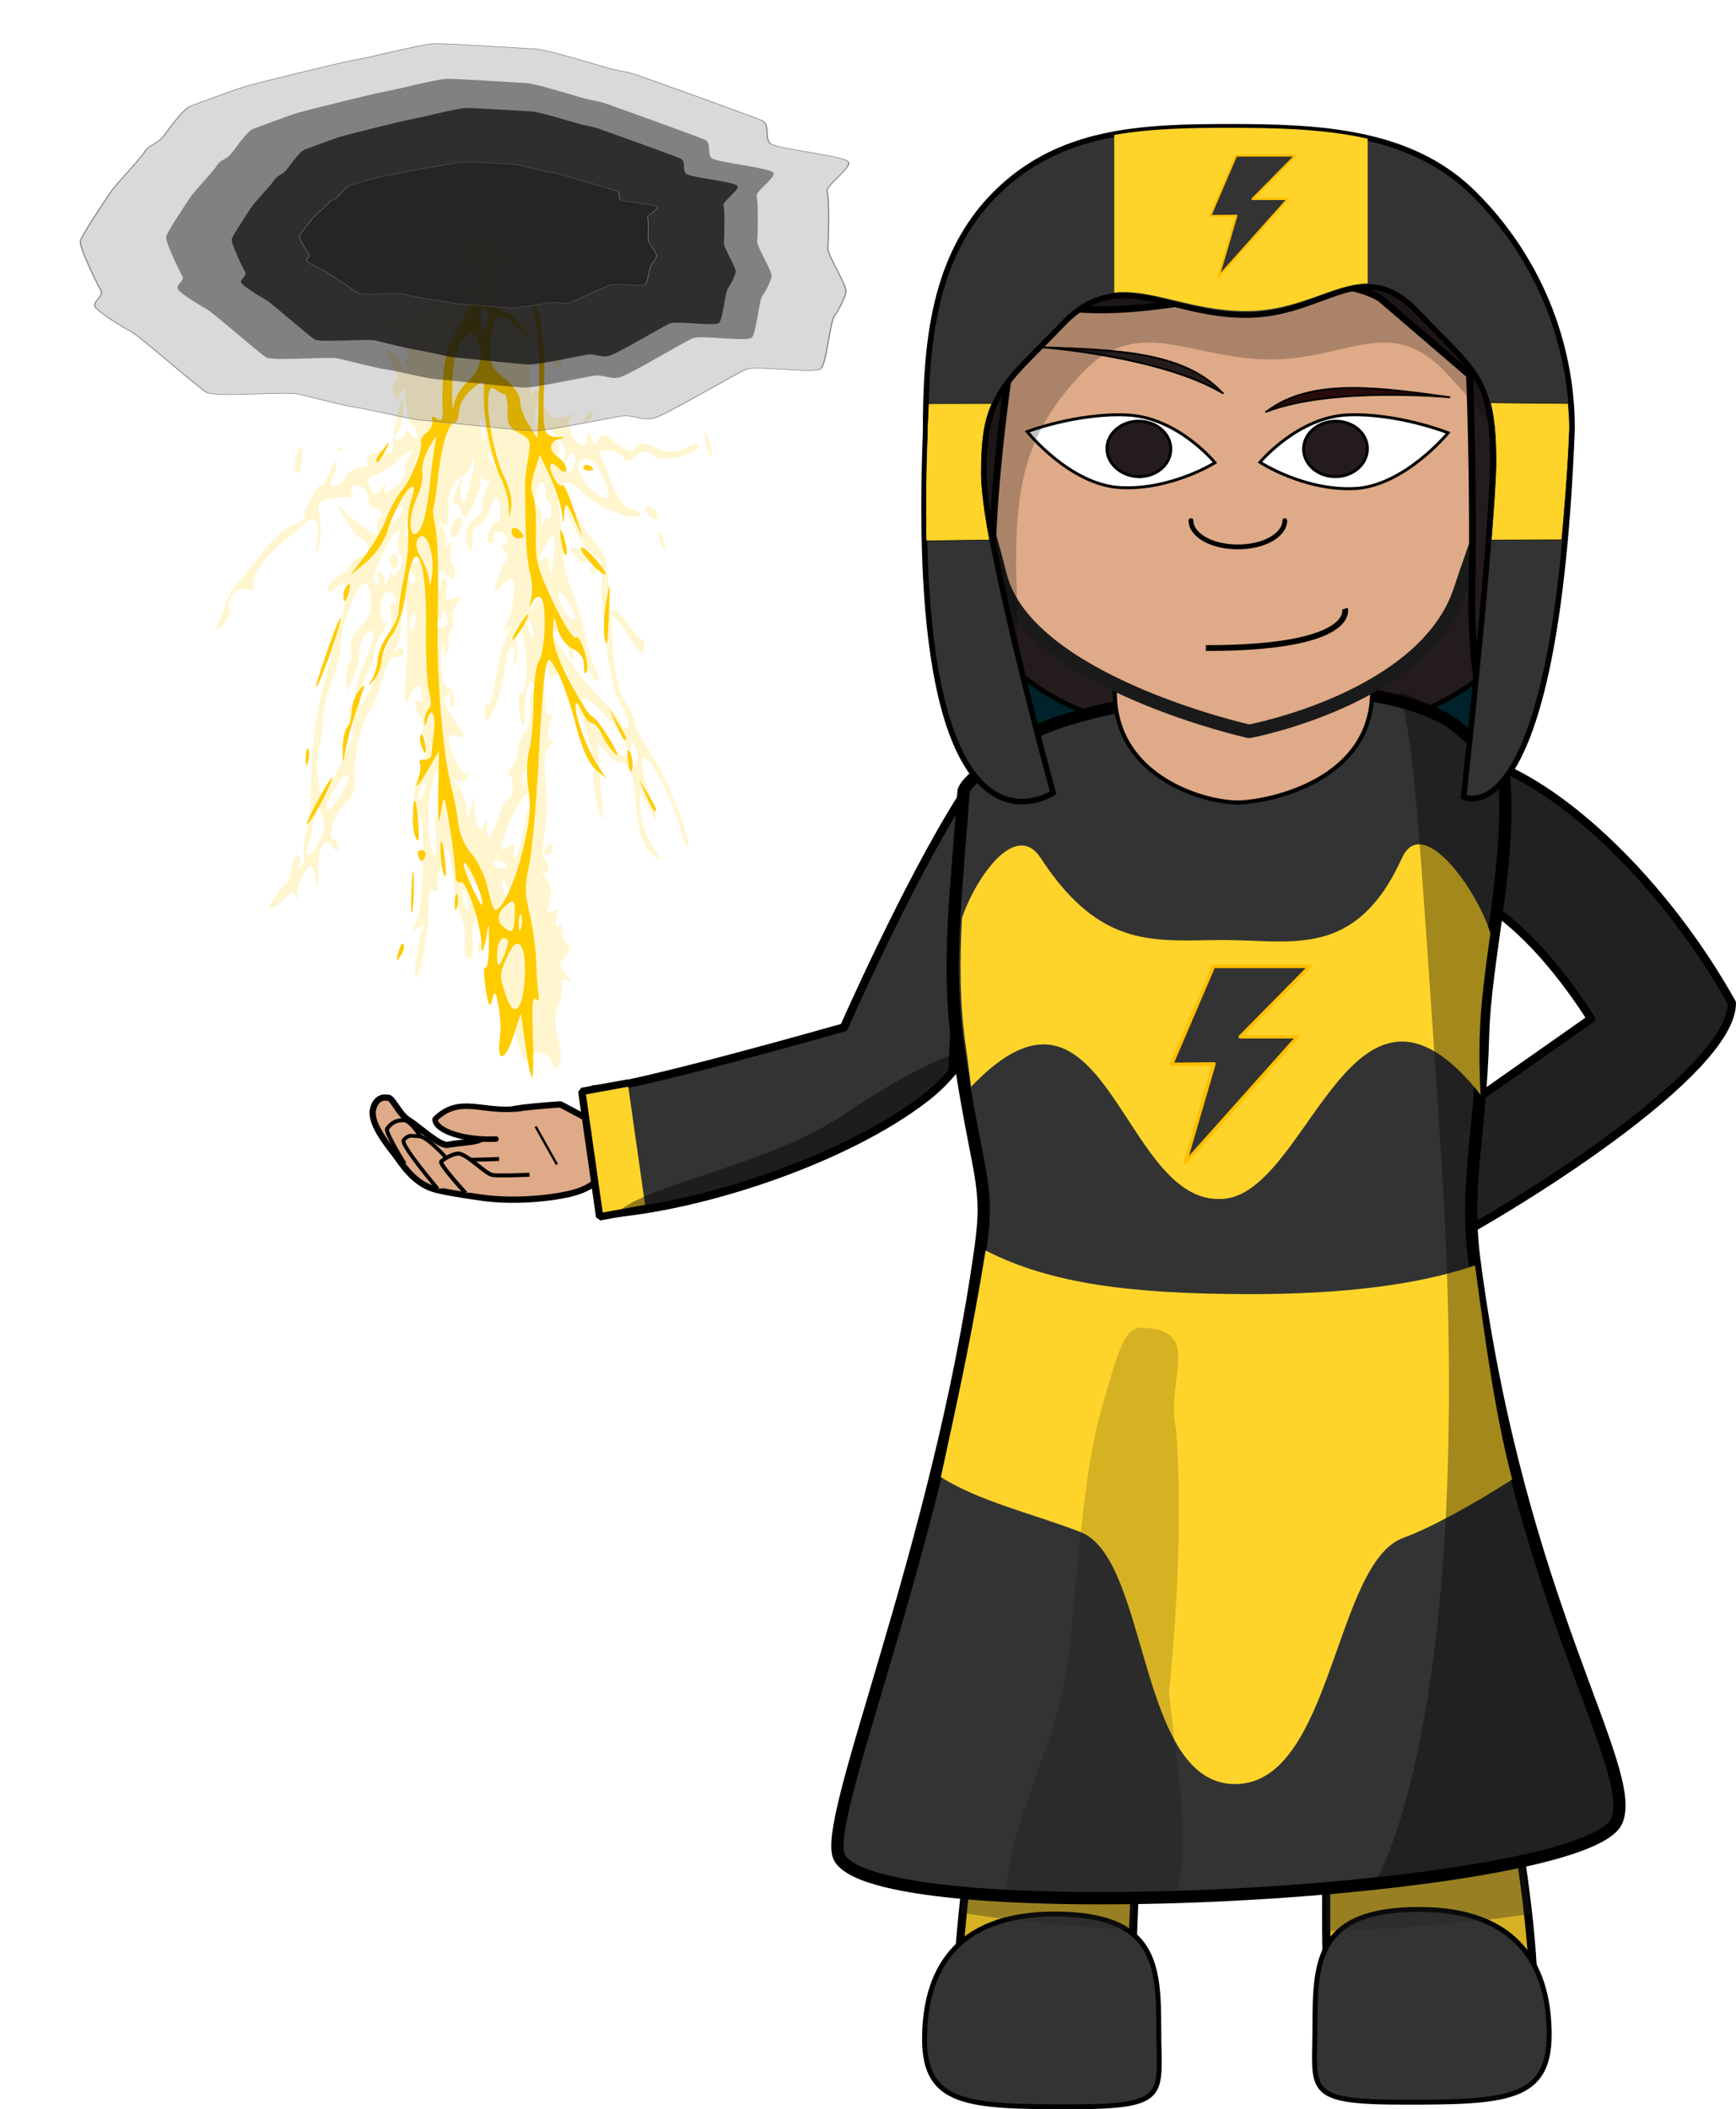 <?xml version="1.0" encoding="UTF-8"?>
<svg width="695.27mm" height="844.43mm" version="1.1" viewBox="0 0 2463.546 2992.063" xmlns="http://www.w3.org/2000/svg">
 <defs>
  <filter id="d" color-interpolation-filters="sRGB">
   <feGaussianBlur result="blur" stdDeviation="80.99 80.47"/>
  </filter>
  <filter id="c" color-interpolation-filters="sRGB">
   <feGaussianBlur result="blur" stdDeviation="80.99 80.47"/>
  </filter>
 </defs>
 <g transform="translate(556.62 32.711)">
  <rect x="826.63" y="411.38" width="757.55" height="678.75" fill="#00222b" stroke="#000" stroke-linecap="round" stroke-linejoin="bevel" stroke-width="6.469"/>
  <ellipse cx="1220.2" cy="816.79" rx="385.54" ry="204.2" fill="#241c1c" stroke="#000" stroke-linecap="round" stroke-linejoin="bevel" stroke-width="6.827"/>
  <path d="m1534.7 1240.9c88.889 42.935 166.42 171.61 166.42 171.61l-254.55 178.64c2.86 57.336 5.776 107.75 8.693 159.94 135.01-67.055 447.1-263.52 445.75-361.24-95.787-171.22-244.78-312.4-356.97-344.88" fill="#212121" stroke="#000" stroke-linecap="round" stroke-linejoin="round" stroke-width="11.703"/>
  <path d="m808.07 1098.6c-78.11 123.53-167.01 326.08-167.01 326.08s-307.38 87.674-354.73 87.727l17.051 176.84c131.92-9.22 338.79-75.612 454.27-165.37 13.737-10.677 26.04-22.79 37.195-35.932 7.57-133 12.728-265.42 13.221-389.34z" fill="#333" stroke="#000" stroke-linecap="round" stroke-linejoin="round" stroke-width="11.703"/>
  <path d="m871.04 1823.4s4.584 431.18-4.229 483.16c-8.813 51.984-94.416 484.31-55.642 614.64l223.61-9.492c26.394-175.48 16.724-502.43 37.762-599.09 53.586-246.21 141-367.9 141-367.9s83.583 69.839 114.35 344.51c13.337 119.05-19.996 428.41 11.306 616.55h269.89c38.775-130.33-37.271-464.06-54.897-568.03 0 0-33.954-113.61-11.164-419.69 2.138-28.716-5.292-59.127-2.08-91.297-175.3-13.453-669.91-3.356-669.91-3.356z" fill="#d6b223" stroke="#000" stroke-linecap="round" stroke-linejoin="bevel" stroke-width="11.598"/>
  <path d="m1309.4 2840c0 93.108-17.403 109.39 126.31 109.39 143.71 0 206.11-2.713 206.11-95.679 0-93.108-40.696-177.79-184.41-177.79-143.71 0-148 70.974-148 164.08z" fill="#333" stroke="#000" stroke-width="6.96"/>
  <path d="m1087.8 2846.5c0 93.108 17.403 109.39-126.31 109.39-143.71 0-206.11-2.713-206.11-95.679 0-93.108 40.696-177.79 184.41-177.79 143.71 0 148 70.974 148 164.08z" fill="#333" stroke="#000" stroke-width="6.96"/>
  <g transform="matrix(.999 -.042 .042 .999 56.567 423.8)" fill="#deaa87">
   <g transform="matrix(1.946 0 0 1.946 -168.88 -1294.8)" fill="#deaa87" stroke="#000">
    <path d="m187.28 1274.2c0.267 14.471-3.353 23.958-20.873 29.097-12.638 3.707-43.868 6.364-69.805 1.637-15.025-2.738-30.663-5.992-36.42-8.291-14.469-5.777-21.743-19.976-26.347-26.401-5.993-8.363-14.986-21.136-14.599-30.462 0.163-3.933 3.164-12.421 11.345-10.561 3.65-0.794 7.365 12.268 15.176 17.35 6.182 4.022 21.192 19.444 27.039 18.734 17.876-2.169 22.415-0.014 29.854-6.696 24.561-15.458-8.326-17.363 53.635-19.299 23.777 13.92 30.647 16.027 30.996 34.892z" stroke-linecap="round" stroke-linejoin="bevel" stroke-width="4.575"/>
    <path d="m109.92 1277.2s-38.068 0.126-44.225-2.512-16.171-27.593-23.641-28.588c-4.835-0.644-9.499 1.227-12.783 5.608-1.753 2.34 11.772 26.208 11.772 26.208" fill-rule="evenodd" stroke-width="2.873"/>
    <path d="m116.9 1291.4s-28.216 0.662-31.368-0.668c-3.152-1.331-24.524-32.138-33.595-32.58-5.378-0.263-6.718-1.987-10.95 2.33-2.905 2.963 23.42 36.683 23.42 36.683" fill-rule="evenodd" stroke-width="2.719"/>
    <path d="m131.61 1289.6s-22.077 0.096-27.064-0.941c-4.987-1.037-18.489-16.922-24.573-16.646-3.537 0.161-9.622 2.951-12.253 5.259-1.894 1.661 16.862 23.809 16.862 23.809" fill-rule="evenodd" stroke-width="2.925"/>
    <path d="m108.28 1262.6c-23.313 0-43.844-7.697-43.844-16.356 19.063-16.999 34.101-3.002 61.53-5.098" stroke-linecap="round" stroke-linejoin="bevel" stroke-width="3.993"/>
    <path d="m137.59 1254.7l14.313 28.26" fill-rule="evenodd" stroke-width="1.747"/>
   </g>
  </g>
  <path d="m1327.7 2537.9c-1.74 54.861-3.204 113.06-1.818 168.68a555.71 86.113 0 0 0 288.7 -24.425c-4.553-40.227-11.555-82.332-19.275-122.72a555.71 86.113 0 0 0 -267.6 -21.54zm-270.72 1.92a555.71 86.113 0 0 0 -233.19 21.525c-6.485 39.297-12.375 80.074-16.514 119.09a555.71 86.113 0 0 0 242.83 23.974c3.131-54.372 4.951-111.54 6.879-164.59z" fill="#212121" fill-opacity=".341"/>
  <path d="m1737.7 2550.2c-43.756 103.06-1037.4 158.51-1102.5 53.146-29.455-47.689 138.96-431.75 199.72-865.86 13.336-95.281-5.109-100.13-32.223-287.94-16.787-116.27-0.76-227.7 7.933-358.74 1.193-17.988 77.136-67.744 93.25-79.812 54.699-40.962 432.84-114.44 595.33-21.441 17.371 9.942 77.95 69.467 78.961 83.398 9.062 124.83-27.268 253.91-30.254 364.5-3.854 142.71-26.461 209.93-12.074 319.26 63.725 484.25 233.07 719.91 201.83 793.48z" fill="#333" stroke="#000" stroke-linecap="round" stroke-linejoin="bevel" stroke-width="17.432"/>
  <path transform="translate(-126.99 204.67)" d="m969.03 1536.5c-19.814 123.2-41.172 217.79-63.496 321.5 55.342 34.802 131.35 52.122 197.95 77.809 97.888 37.758 81.036 357.64 219.47 357.64 138.43 0 140.48-314 239.13-349.43 36.257-13.022 97.432-46.259 154.24-82.639-23.098-87.91-37.33-188.74-52.712-303.68-81.813 27.852-187.92 40.652-318.12 40.709-169.41-0.087-284.14-14.569-376.45-61.91z" fill="#ffd42a"/>
  <path d="m1063.8 1850.5c-24.378 1.455-31.123 24.012-56.955 114-25.832 89.985-33.032 219.74-46.456 349.96-13.06 127.1-93.964 248.78-88.335 348.22 45.551 2.639 187.49 0.05 240.35-0.297 20.306-83.561 4.287-164.34-10.204-293.75 14.074-136.53 17.789-270.71 10.328-373.01-16.472-73.05 40.52-141.45-48.728-145.11z" fill-opacity=".162"/>
  <path d="m359.55 1681.6-65.223 11.808-25.312-177.91 65.223-11.808" fill="#ffd42a" stroke="#000" stroke-linecap="round" stroke-linejoin="bevel" stroke-width="10.419"/>
  <path d="m1457.1 1165c-9.572 0.028-17.985 5.781-24.191 19.428-65.361 143.72-156.01 116.32-252.16 116.32s-174.16 15.966-260.54-116.32c-35.301-54.063-92.036 27.439-111.65 84.949-3.264 61.031-3.379 119.97 5.134 180.2 3.035 21.472 5.57 41.151 7.702 59.439 189.28-199 212.72 159.14 350.78 159.05 127.29 5.741 186.27-382.51 372.27-147.88-1.43-26.69-1.966-54.206-1.212-82.697 1.22-46.154 8.127-95.552 15.115-146.49-13.808-46.725-65.577-126.1-101.25-126z" fill="#ffd42a"/>
  <path d="m798.21 1462.6s-49.833 13.088-156.53 85.262-276.59 97.534-323.15 140.03c142.84-14.987 354.48-89.908 474.62-189.89 1.897-1.579 5.064-35.399 5.064-35.399z" fill-opacity=".425"/>
  <g transform="matrix(-.998 .004 -.01 -1.864 441.48 2585.2)" fill="#fc0">
   <path d="m203.77 591.49c-1.257 0.191-2.645 1.067-4.253 2.605-4.344 4.101-4.094 9.992 0.808 20.666 5.398 11.746 5.128 17.287-1.077 25.835-4.394 6.016-6.333 13.154-4.286 15.89 2.111 2.942-0.679 3.902-6.766 2.362-9.971-2.519-9.96-2.319 0.225 4.745 10.36 7.215 10.372 7.637 0.46 13.649-7.208 4.386-8.103 6.939-2.985 8.713 4.013 1.39 7.386 5.95 7.529 10.186 0.142 4.185 2.793 6.132 5.835 4.291 3.325-1.953 4.159 0.343 2.098 5.674-2.694 7.003-1.276 8.205 6.272 5.361 6.923-2.62 8.562-1.776 5.498 2.807-6.503 9.952-5.313 16.224 4.589 23.502 4.951 3.639 5.695 5.223 1.672 3.523-8.397-3.545-9.698 5.801-1.447 10.126 3.392 1.717 3.409 8.951-0.057 18.768-3.038 8.72-3.886 26.172-1.907 38.787 2.839 17.66 1.576 24.116-5.532 28.086-5.865 3.315-6.507 5.144-1.795 5.119 5.747-2e-3 6.012 2.463 1.246 11.075-4.333 7.824-4.316 10.052 0.023 7.45 4.17-2.441 6.462 4.013 6.99 19.616 0.789 23.301-5.902 34.595-14.037 23.492-2.712-3.701-1.823-4.594 2.39-2.383 3.978 2.063 6.614 0.232 6.452-4.573-0.318-9.403-6.889-10.213-15.574-1.908-7.683 7.347-21.916-12.329-17.369-24.038 1.638-4.234 0.527-6.269-2.401-4.482-7.55 4.499-31.717-37.081-28.624-49.266 1.421-5.572-1.208-17.399-5.936-26.319-8.108-15.395-8.325-14.51-3.86 17.223 4.568 33.075 4.533 33.384-7.024 24.754-6.37-4.79-15.641-8.624-20.522-8.49-12.576 0.345-19.922-9.578-21.925-29.691-2.238-21.968-10.432-34.775-26.884-41.977-11.085-4.867-10.645-3.699 3.265 8.228 9.649 8.268 16.418 19.51 16.573 27.47l0.269 13.488-11.714-11.872c-14.583-14.804-14.569-12.638 0.079 12.559 6.407 10.994 10.404 21.948 8.819 24.371-4.693 7.369-36.981-22.462-49.258-45.551-6.381-11.926-12.857-21.677-14.407-21.635-9.073 0.249 26.807 51.643 48.563 69.508 14.132 11.662 25.745 23.498 25.841 26.339 0.097 2.842 5.776 9.574 12.567 14.921 12.577 9.895 16.454 24.057 21.734 79.866 2.401 25.067 5.453 32.215 16.909 39.555 17.156 11.01 19.107 12.666 37.409 32.074 13.116 13.913 13.517 15.512 3.905 15.103-5.869-0.201-14.235-2.87-18.592-5.956-11.185-7.812-57.415-20.307-73.899-19.959-16.599 0.351-13.576 4.522 4.769 6.502 7.961 0.868 18.831 9.67 28.063 22.604l15.024 21.201-13.554 0.374c-7.465 0.205-16.445-2.083-19.995-5.088-4.675-3.957-9.737-3.781-18.379 0.697-8.813 4.534-15.063 4.71-24.225 0.616-13.189-5.896-60.092-0.727-65.113 7.168-1.639 2.527 6.562 1.941 18.121-1.272 15.373-4.3 27.048-4.262 43.345 0.052 16.241 4.364 23.944 4.362 28.455 0.101 4.454-4.259 11.779-3.32 26.952 3.453 15.934 7.165 21.885 7.83 25.224 2.877 3.337-5.004 5.69-4.762 10.256 1.06 3.967 5.114 5.879 5.472 5.79 1.131-0.225-10.026 16-8.04 22.98 2.887 4.919 7.777 4.198 10.384-3.714 12.67-5.465 1.546-0.584 1.409 10.85-0.404 12.006-1.88 22.493-0.922 24.842 2.272 6.208 8.518 14.817 6.314 14.991-3.826 0.095-5.691 1.33-6.606 3.366-2.473 1.73 3.572 0.331 9.815-3.153 13.841-3.928 4.503-4.206 8.389-0.696 10.206 3.101 1.622 6.619 0.026 7.821-3.523 1.144-3.548 2.866 3.136 3.781 14.901 1.528 19.661 0.658 21.13-11.322 18.717-7.117-1.408-14.281-4.158-15.956-6.077-1.6-1.95-9.319-5.137-17.167-7.148v9.359c2.393 1.145 4.549 1.529 5.824 0.787 2.422-1.463 6.008 0.821 7.989 5.007 1.923 4.188 8.138 7.533 13.768 7.43 5.627-0.154 16.346 7.67 23.743 17.344 17.495 22.74 17.171 25.015-2.154 14.427-11.07-6.109-14.246-6.584-10.57-1.565 3.92 5.426 2.862 6.495-4.342 4.21-5.925-1.854-8.993-0.641-8 3.21 0.864 3.441-1.702 5.743-5.689 5.129-3.928-0.565-7.107 2.054-6.979 5.825 0.134 3.953-4.792 6.077-13.588 6.35 0 0 20.816 2.291 28.736 1.878 7.92-0.413 13.443-6.722 18.458-3.16 5.014 3.562 0.898 17.566 0.898 17.566l16.326-7.895 29.88 13.881 48.316 2.251 8.988-17.617 8.023-2.908 3.333-7.128 5.027 3.816h6.946l0.202-5.159 4.511-7.925 10.895-1.938-1.044-9.964 4.634-8.965 9.425-1.999h13.218c-1.619-1.726 0.161-4.113 5.352-9.591 8.045-8.546 8.006-10.042-0.752-17.455-6.036-5.109-7.068-8.189-2.704-8.309 5.053-0.139 4.798-2.45-0.943-9.015-4.302-4.846-0.372-2.477 8.685 5.29 17.936 15.384 29.053 14.142 12.432-1.434-7.362-6.935-8.28-10.15-3.164-11.842 4.205-1.408 5.066-5.01 2.233-8.914-3.975-5.373-5.757-5.27-9.582 0.576-2.569 3.897-5.014 4.792-5.397 1.958-2.154-16.076-6.32-25.692-11.714-27.147-3.365-0.942-6.24-4.061-6.34-7.006-0.11-3.255 3.352-2.936 8.651 0.798 4.887 3.434 8.755 3.99 8.662 1.252-0.091-2.687 4.089-5.017 9.257-5.159 8.097-0.222 8.239 0.496 1.111 5.553-7.073 5.003-11.504 23.999-5.532 23.836 3.675-0.101 14.155-28.668 12.791-34.991-0.756-3.651 3.611-5.428 10.716-4.381 14.093 2.044 29.609-2.876 25.695-8.147-1.448-2.029 2.989-3.445 9.953-3.17 6.962 0.223 15.953-2.716 20.018-6.603 4.12-3.94 11.64-7.248 16.808-7.39 7.235-0.199 7.861 1.175 2.626 6.128-3.675 3.514-6.543 8.87-6.328 11.812 0.159 2.995 5.161-0.505 11.063-7.804 5.962-7.248 10.936-11.565 11.063-9.5 0.126 2.013 6.094-1.614 13.173-8.117 7.079-6.503 12.08-13.27 11.041-15.103-1.037-1.782 6.785-4.937 17.347-7.037 10.619-2.101 30.309-11.586 43.839-21.11 13.472-9.523 29.324-19.788 35.255-22.846 5.876-3.005 13.397-10.243 16.707-16.022 3.253-5.778 8.424-12.284 11.512-14.437 3.593-2.529 3.328-3.918-0.808-3.857-3.562 0.046-9.601 3.681-13.42 8.026-3.76 4.395-4.957 7.889-2.603 7.824 2.354-0.065 1.203 3.491-2.558 7.834-3.984 4.557-12.801 7.122-20.769 6.047-7.622-1.032-12.644-0.271-11.198 1.706 4.579 6.235-9.601 18.98-32.921 29.6-12.453 5.668-29.541 13.538-38.026 17.546-17.596 8.239-24.143 3.447-19.277-14.114 2.506-9.17 1.969-9.984-2.648-3.756-3.185 4.38-4.121 14.288-2.02 22.039 3.489 13.091 2.321 14.207-15.338 15.466-10.493 0.753-22.255 1.329-26.222 1.282-3.908 0-5.432 2.22-3.445 4.907 2.049 2.788-2.281 4.355-10.009 3.584-7.498-0.777-13.78-4.848-13.925-9.136-0.144-4.237-3.248-7.662-6.923-7.562-3.675 0.101-8.725-1.468-11.153-3.574-2.426-2.054-1.508-3.838 2.11-3.937 3.56-0.098 4.869-3.698 2.828-7.986-3.161-6.791-1.38-7.047 13.05-1.858 9.194 3.316 23.304 9.334 31.317 13.407l14.62 7.471-14.834-13.609c-8.127-7.483-17.767-13.586-21.386-13.538-3.619 0.046-8.282-3.643-10.39-8.188-2.973-6.331-1.178-7.735 7.563-5.906 6.308 1.275 14.173-0.752 17.437-4.513 3.262-3.813 12.245-8.498 19.995-10.469 7.693-1.969 13.879-5.97 13.779-8.914-0.102-2.997-3.283-3.529-7.114-1.252-3.831 2.277-10.938 4.481-15.866 4.927-9.167 0.872-7.427-3.669 28.231-72.597 13.218-25.495 19.755-51.481 20.466-81.391 0.314-12.782 3.628-28.637 7.372-35.203 3.686-6.565 5.211-14.002 3.344-16.537-1.867-2.534-0.385-6.353 3.22-8.521 4.113-2.44 5.173-1.65 2.715 2.14-2.129 3.316-0.948 5.976 2.727 5.876 3.618-0.099 7.83-4.863 9.246-10.59 1.473-5.729 4.298-10.514 6.306-10.621s9.946-4.878 17.628-10.57c15.031-11.013 4.898-11.571-15.372-0.828-9.54 5.122-12.987 5.172-15.799 0.232-2.143-3.872-2.697-3.387-1.391 1.232 1.177 4.208-3.109 11.724-9.493 16.708-11.088 8.63-11.843 8.538-15.765-2.059-3.863-10.547-4.09-10.434-4.309 1.777-0.391 20.696-8.247 29.448-19.434 21.584-6.183-4.381-9.242-4.612-9.111-0.737 0.109 3.203 2.548 5.722 5.42 5.643 11.14-0.305-0.849 20.662-15.35 26.955-10.309 4.471-14.947 10.179-14.071 17.395 2.067 16.905-7.517 41.107-20.601 51.911-6.54 5.454-15.621 17.341-20.085 26.41-5.756 11.638-11.967 16.464-20.881 16.294-7.018-0.17-11.21 1.757-9.403 4.19 1.808 2.484 6.251 2.872 9.919 0.858 4.517-2.399 4.441-1.251-0.28 3.584-3.775 3.93-6.781 11.92-6.643 17.708 0.14 5.84-1.563 13.339-3.748 16.708-2.244 3.319-4.081-5.322-4.152-19.283-0.07-13.961 0.314-25.964 0.864-26.703 0.609-0.689 1.644-9.415 2.401-19.313 1.139-15.597 0.411-16.764-5.588-8.894-8.476 11.092-18.046 12.086-18.39 1.908-0.14-4.133 1.908-6.423 4.6-4.997 2.691 1.374 4.775 0.177 4.679-2.665-0.096-2.842-2.98-6.631-6.373-8.399-3.451-1.767-4.938-6.642-3.355-10.822 1.64-4.182 0.818-6.326-1.773-4.755-7.889 4.664-0.865-22.009 7.473-28.702 9.124-7.231 9.764-30.834 0.864-30.59-9.819 0.269-7.297-67.753 2.985-79.826 8.072-9.426 7.939-9.884-2.053-6.249-8.178 2.913-9.39 2.274-5.195-2.857 6.681-8.095 13.504-35.432 8.853-35.304-6.202 0.17-18.715 36.405-18.166 52.628 0.407 12.038-1.594 15.508-7.809 13.558-5.461-1.712-7.308-0.172-5.263 4.22 1.795 3.778 0.462 8.525-2.861 10.53-3.381 2.006-4.699 5.613-2.951 7.996 1.807 2.433 0.832 5.816-2.098 7.551-7.156 4.23-10.194-0.753-15.26-24.764-2.33-11.106-7.175-23.179-10.805-26.854-3.571-3.626-5.52-12.105-4.309-18.758 1.391-8.157-0.582-12.082-6.037-11.933-5.627 0.154-7.253 4.59-5.307 14.517 1.588 7.869 0.853 13.271-1.605 11.994-2.457-1.277-2.671 6.437-0.471 17.082l3.994 19.384-11.894-10.015c-8.105-6.811-10.222-12.024-6.575-16.365 2.869-3.543 3.661-8.643 1.616-11.327-1.989-2.738-1.022-6.483 2.132-8.379 3.156-1.845 5.597-6.053 5.487-9.308-0.144-4.237-2.022-4.076-6.867 0.505-10.244 9.796-15.03 7.851-12.365-5.098 1.982-9.363 1.317-10.121-3.411-3.786-5.278 7.074-6.027 7.103-6.721 0.192-0.43-4.229-1.77-11.745-2.973-16.728-1.259-4.93-0.245-9.04 2.166-9.106 2.469-0.068 3.011-6.032 1.212-13.326-2.321-9.141-5.047-11.499-9.111-7.612-4.008 3.833-9.453-1.036-17.717-15.961-6.494-11.871-12.988-18.566-14.362-15.012-3.477 9.352-29.876 8.832-34.279-0.666-1.667-3.607-3.381-5.195-5.476-4.876zm125.68 120.91c1.294 0.314 2.86 2.823 4.264 7.148 1.762 5.349 2.165 8.15 1.145 8.581-0.612 0.259-1.746-0.337-3.389-1.746-3.489-2.904-5.224-8.347-3.972-12.105 0.489-1.468 1.176-2.066 1.952-1.878zm-61.478 4.19c2.929-0.08 6.817 4.467 8.617 10.106 1.858 5.638 2.416 10.276 1.268 10.308-1.206 0.031-5.093-4.515-8.674-10.106-3.58-5.59-4.14-10.227-1.212-10.308zm66.908 25.925c1.828 0.026 6.289 10.162 10.357 23.674 4.396 14.411 6.902 27.212 5.565 28.49-1.28 1.224-6.132-9.343-10.693-23.543-4.563-14.251-7.069-27.052-5.565-28.49 0.098-0.09 0.215-0.133 0.337-0.131zm-56.204 1.393c4.881-0.134 10.106 1.434 11.613 3.513 1.173 1.558 3e-3 2.679-2.626 2.938-0.876 0.086-1.929 0.086-3.097-0.041-12.056-1.273-16.514-6.12-5.891-6.411zm-18.839 9.106c2.871-0.079 3.477 2.484 1.459 5.694-2.568 3.949 0.277 4.542 8.808 1.878 11.032-3.509 11.845-2.802 6.788 5.714-12.2 20.347-31.418 36.439-40.495 36.586-3.026 0.046-4.928-1.677-5.061-5.603-0.147-4.34 2.009-6.726 4.701-5.3 2.75 1.424 8.107-6.735 11.86-18.111s9.125-20.78 11.939-20.857zm114.69 1.222c2.187-0.768 5.365 5.678 7.518 15.8 4.793 22.726-6.16 52.551-19.221 52.134-5.466-0.16-5.434-0.832 0.011-2.998 4.992-1.947 5.275-5.466 0.965-12.226-4.007-6.303-4.088-10.543-0.258-12.872 3.156-1.845 3.878-5.851 1.706-8.894-2.59-3.497-1.286-4.04 3.512-1.535 5.732 2.946 6.806 0.636 4.342-9.328-1.799-7.294-1.579-15.986 0.55-19.303 0.266-0.415 0.562-0.668 0.875-0.777zm-161.89 0.071c-3.158 0.087-5.656 2.637-5.554 5.633 0.076 2.248 1.564 3.355 3.613 2.988 0.683-0.122 1.436-0.407 2.211-0.868 3.099-1.843 5.598-4.352 5.554-5.643-0.04-1.24-2.665-2.196-5.824-2.11zm342.25 0.798c2.005-0.07 2.546 1.317 0.438 4.593-1.583 2.474-5.471 11.325-8.696 19.636-3.267 8.557-4.949 11.989-7.114 11.307-1.299-0.409-2.77-2.3-4.881-5.442-4.604-6.959-3.792-11.795 3.534-19.495 5.965-6.304 13.376-10.483 16.719-10.6zm-258.3 12.993c1.952-0.031 3.013 2.804 3.478 8.379 0.473 5.469 1.829 6.407 3.478 2.483 3.928-9.623 13.234-2.843 14.138 10.267 0.771 10.89 1.004 10.938 5.375 0.838 4.322-9.841 4.664-9.852 5.319-0.717 0.411 5.367 5.379 12.99 11.03 16.92 9.594 6.667 9.61 7.027 0.393 4.694-5.508-1.401-11.659 0.11-13.734 3.321-2.129 3.316-1.182 4.325 2.143 2.372 5.747-3.416 25.042 16.527 25.37 26.188 0.091 2.687-5.562 3.68-12.679 2.272-12.04-2.514-11.846-1.85 3.243 10.923 18.284 15.478 18.652 16.293 9.751 21.605-3.889 2.279-5.001 1.542-2.816-1.827 1.962-3.157 1.199-7.019-1.784-8.541-2.985-1.573-4.62 1.209-3.647 6.199 0.972 4.938 5.19 8.907 9.324 8.793 8.728-0.239 12.77 27.322 4.713 32.094-3.099 1.843-3.497 0.255-0.931-3.745 3.06-4.686 2.218-5.604-2.457-2.786-3.776 2.224-5.391 5.322-3.557 6.875 1.834 1.553 0.489 6.04-2.996 10.065-3.429 3.972-4.596 8.605-2.525 10.358 2.012 1.703-0.696 6.327-6.025 10.197-8.809 6.344-8.516 6.802 3.647 4.452 9.767-1.819 12.582-0.551 10.469 4.937-1.585 4.129-0.395 8.798 2.704 10.368 3.044 1.623 5.458 0.059 5.341-3.402-0.119-3.513 1.38-5.005 3.333-3.352 1.953 1.653 1.859 5.643-0.157 8.904-2.787 4.265-5.938 4.354-11.591 0.374-4.946-3.484-8.98-3.577-11.052-0.263-1.86 2.792-0.756 6.485 2.345 8.107 3.159 1.62 4.196 6.755 2.401 11.458-2.43 6.324-1.244 7.375 4.679 4.058 4.456-2.501 6.18-2.55 3.905-0.161-2.218 2.388-0.775 7.831 3.276 12.064 5.9 6.199 5.927 7.031 0.079 4.089-7.135-3.631-8.162-1.797-8.584 16.314-0.169 8.589-12.104 19.318-21.97 19.898-2.467 0.119-6.886 3.799-9.728 8.117-2.339 3.587-3.868 5.323-4.612 5.411-1.637 0.195 0.541-7.564 6.328-21.019 4.312-10.151 8.926-14.674 11.456-11.226 2.291 3.143 2.631 8.049 0.774 10.944-1.856 2.895-2.002 5.225-0.337 5.179 1.665-0.046 5.743-5.062 9.156-11.206 3.411-6.196 3.647-9.668 0.55-7.774-3.1 1.792-7.432-0.52-9.605-5.27-3.532-7.557-5.529-7.044-16.752 4.381-7.001 7.121-12.153 16.416-11.378 20.635 0.719 4.272 0.109 4.861-1.391 1.282-1.442-3.529-5.68-4.758-9.291-2.746-3.666 2.066-2.279-1.028 3.097-6.915 5.32-5.834 7.984-12.058 5.913-13.811-2.071-1.753 2.734-5.662 10.738-8.622 8.002-3.012 13.784-8.965 12.949-13.286-2.564-12.91-9.835-15.704-9.425-3.614 0.219 6.458-3.184 11.251-8.18 11.388-4.709 0.129-11.625 4.98-15.395 10.772-8.794 13.583-15.454 13.606-15.911 0.121-0.198-5.838 1.757-9.503 4.331-8.177s7.405-1.768 10.738-6.875c4.641-7.212 4.223-9.261-1.806-9.096-4.307 0.118-6.425 2.091-4.679 4.422 1.688 2.333-0.777 4.311-5.543 4.442-4.709 0.129-10.294-2.048-12.343-4.836-2.049-2.788-0.295-5.165 3.837-5.33 5.97-0.216 5.885-1.148-0.438-4.543-5.501-2.9-6.032-5.357-1.75-7.905 3.438-2.008 8.846-8.468 12.04-14.295 5.309-9.557 4.771-10.011-5.453-4.715-6.271 3.223-12.84 5.887-14.62 5.936-7.35 0.202-3.311-23.077 5.666-32.942 6.983-7.638 7.331-9.297 1.234-6.027-6.603 3.594-6.473 2.392 0.729-5.563 4.983-5.618 12.019-20.081 15.518-32.175 3.556-12.095 8.663-20.817 11.411-19.444 2.75 1.424 4.843-1.372 4.679-6.229-0.53-15.655-21.93 7.684-27.939 30.499-2.904 10.991-8.001 20.078-11.389 20.171-3.388 0.093-4.708-3.492-2.962-7.935 1.797-4.652 0.743-6.693-2.469-4.795-3.099 1.843-3.836 8.95-1.649 15.82 2.192 7.025 1.409 12.582-1.806 12.67-3.101 0.085-7.621-7.597-9.897-17.102-4.271-17.517-1.106-34.308 6.53-34.517 5.168-0.142 3.376-19.23-2.244-23.937-2.249-1.903-3.889 2.173-3.714 9.046 0.431 16.123-7.532 28.855-13.195 21.15-2.289-3.092-1.401-5.704 1.93-5.795 3.331-0.091 5.001-5.356 3.635-11.731-1.442-6.942 1.752-14.328 8.045-18.586 5.731-3.88 10.276-10.308 10.143-14.235-0.134-3.978 4.213-9.737 9.627-12.781 5.472-3.046 6.888-5.52 3.209-5.522-3.677 0.046-6.121-4.012-5.487-9.046 0.636-4.982 3.492-8.893 6.373-8.662 2.88 0.179 9.45-6.356 14.688-14.618 6.136-9.738 10.124-14.516 12.634-14.558zm229.88 20.938c1.38 0.112 1.58 1.549 0.449 4.23-3.159 7.688-24.051 23.074-29.364 22.715-0.759-0.052-1.197-0.43-1.223-1.191-0.157-4.65 13.717-17.545 26.413-24.512 1.651-0.898 2.898-1.309 3.725-1.242zm-130.57 7.36c1.284-0.455 0.873 1.508-0.909 6.178-1.508 3.842-3.612 6.472-5.341 6.895-0.576 0.141-1.112 0.036-1.571-0.354-1.834-1.553-0.184-5.78 3.602-9.349 2.068-1.957 3.449-3.099 4.219-3.372zm139.15 0.737 4.253 15.133c2.35 8.313 1.647 19.826-1.548 25.602-3.197 5.724-5.65 14.937-5.465 20.413 0.186 5.476-5.806 18.673-13.375 29.378-7.514 10.652-13.571 23.647-13.397 28.762 0.441 13.02-23.004 45.101-33.168 45.38-5.053 0.139-8.62-4.882-8.999-12.68-0.425-9.142 4.15-15.171 15.574-20.656 11.311-5.43 15.205-10.551 13.027-17.162-1.67-5.177-0.717-9.492 2.154-9.571 2.871-0.079 4.931-5.356 4.657-11.761l-0.505-11.62-10.312 12.892c-5.738 7.087-9.197 15.351-7.832 18.313 1.367 3.014-2.59 8.508-8.786 12.246-16.11 9.698-15.024-0.934 2.076-20.433 7.639-8.639 13.678-20.344 13.487-25.976-0.191-5.632 2.28-8.899 5.498-7.228 3.862 2.014 3.801-1.395-0.168-9.974-5.332-11.489-3.179-15.794 18.402-37.071l24.427-23.987zm-288.16 9.52c0.84-0.202 1.479 1.46 1.773 4.846 0.399 5.005-3.133 9.137-7.899 9.268-4.709 0.129-8.694-2.201-8.797-5.25-0.102-2.997 2.27-4.198 5.195-2.675 2.925 1.523 6.547-0.177 8.034-3.786 0.618-1.491 1.19-2.282 1.694-2.403zm-156.12 15.143c2.033 0.361 3.585 3.364 3.736 7.834 0.238 7.033-0.646 10.537-2.345 10.378-1.321-0.123-3.14-2.466-5.307-7.067-1.922-4.136-1.046-8.965 1.941-10.701 0.366-0.223 0.726-0.366 1.077-0.434 0.307-0.06 0.607-0.061 0.898-0.01zm283.29 7.471c0.872-0.155 1.544 1.709 1.851 5.482 0.31 4.064-0.33 6.814-1.492 7.239-0.388 0.142-0.836 0.031-1.324-0.384-1.953-1.653-2.325-6.098-0.785-9.863 0.637-1.569 1.227-2.381 1.75-2.473zm-269.17 0.232c6.57-0.041 19.826 7.002 36.265 19.848 14.109 10.99 24.008 21.528 22.06 23.391-0.387 0.37-0.976 0.577-1.728 0.646-11.278 1.031-60.768-29.964-61.085-39.312-0.104-3.068 1.502-4.554 4.488-4.573zm-4.556 20.969c3.158-0.087 7.484 2.219 9.594 5.108 2.111 2.942 14.863 11.133 28.265 18.212 13.403 7.131 34.982 21.439 47.923 31.892 20.619 16.552 21.961 18.839 10.682 18.424-8.001-0.349-13.008-3.941-13.195-9.47-0.166-4.908-2.651-10.158-5.577-11.681-2.925-1.523-3.714 2.17-1.728 8.218 2.564 7.842 1.326 10.3-4.533 8.702-4.523-1.169-8.48-4.318-8.797-6.895-1.504-10.457-12.285-25.157-19.277-26.259-5.488-0.832-5.121 1.741 1.548 10.297 4.87 6.331 9.483 13.753 10.211 16.577 2.706 10.32 19.383 41.052 26.054 47.954 3.752 3.879 7.445 14.278 8.202 23.048 0.814 8.769 2.821 22.314 4.578 30.075 1.702 7.814 2.213 14.154 1.122 14.184-1.091 0.031-8.94-9.112-17.369-20.413-8.428-11.249-22.092-22.561-30.34-25.128-12.371-3.798-14.609-7.199-12.589-18.838 3.445-20.469-11.301-80.882-22.419-91.799-14.329-14.087-18.785-22.034-12.354-22.21zm378.13 18.263c1.003 0.261 0.739 2.696-0.067 7.107-1.059 6.08-5.871 14.798-10.603 19.323-4.788 4.579-8.625 10.371-8.539 12.902 0.084 2.48-5.466 9.819-12.376 16.214-6.853 6.394-9.323 9.926-5.487 7.804 4.854-2.615 7.2 0.317 7.507 9.359 0.291 8.589-4.626 13.749-10.3 13.76-3.405 5e-3 -7.093-1.838-10.076-5.906-2.592-3.549-1.756-4.546 2.222-2.483 4.33 2.26 5.574-1.611 3.793-11.802-1.785-10.294 0.818-18.222 8.079-24.472 5.861-5.125 10.602-11.093 10.525-13.367-0.077-2.273 6.034-10.465 13.588-18.223 7.06-7.291 10.447-10.552 11.737-10.217zm-400.83 39.443c-2.21 0.134-3.398 1.794-3.288 5.068 0.097 2.842 2.179 5.102 4.533 5.038 2.412-0.066 11.867 5.726 20.96 12.872 7.958 6.298 15.973 10.184 19.266 9.631 0.471-0.079 0.835-0.249 1.1-0.515 2.11-2.178 0.245-4.973-4.107-6.199-4.354-1.277-13.422-7.696-20.197-14.285-8.06-7.827-14.584-11.833-18.267-11.61zm154.87 11.317c1.039-0.54 3.346 1.063 6.328 5.118 2.17 2.992 2.749 6.541 1.302 7.925-0.181 0.173-0.384 0.284-0.606 0.343-1.551 0.418-3.985-1.855-5.723-5.654-2.107-4.519-2.34-7.194-1.302-7.733zm173.49 5.543c0.219-0.041 0.423-0.031 0.617 0.031 0.931 0.3 1.556 1.793 1.649 4.563 0.091 2.687-2.311 6.376-5.352 8.218-0.803 0.474-1.464 0.694-1.986 0.697-1.565 5e-3 -1.83-1.993-0.483-5.482 1.938-4.974 4.024-7.745 5.554-8.026zm-42.851 2.665c3.248 0.253 6.728 1.788 9.01 4.886 2.049 2.788 0.87 3.544-2.581 1.777-3.393-1.769-7.202-0.427-8.348 3.069-0.704 2.114-1.519 3.045-2.469 2.786-0.95-0.258-2.038-1.702-3.276-4.331-2.52-5.458 2.25-8.61 7.664-8.188zm-187.29 5.452c2.61 0.15 6.824 2.261 10.817 5.603 5.266 4.458 9.605 10.757 9.717 14.063 0.029 0.814-0.3 1.284-0.931 1.434-1.895 0.45-6.445-1.976-11.815-6.522-7.158-6.009-11.577-12.349-9.796-14.053 0.446-0.413 1.139-0.575 2.009-0.525zm58.897 7.067c0.543-0.073 0.909 0.999 1.156 3.19 0.584 5.575-3.111 9.434-7.215 9.833-2.462 0.239-5.081-0.779-7.002-3.402-2.59-3.497-1.823-4.601 1.863-2.685 3.453 1.819 7.489 0.318 8.976-3.291 0.955-2.353 1.678-3.571 2.222-3.644zm217.02 19.555c1.55-0.041 4.374 2.008 6.183 4.492 1.868 2.534-3.902 11.996-12.735 21.029-10.658 10.926-18.173 16.575-21.173 16.365-1.8-0.126-1.97-2.355-0.225-6.825 1.532-3.972 0.196-9.43-2.94-12.084-3.669-3.106-2.602-7.268 2.94-11.66 4.757-3.802 8.734-4.831 8.876-2.352 0.141 2.478 2.622 0.959 5.521-3.412 3.558-5.269 5.441-5.74 5.644-1.454 0.178 3.563 3.031 6.381 6.362 6.29 3.388-0.093 4.405-2.441 2.356-5.229s-2.416-5.115-0.808-5.159zm-48.473 1.333c3.33-0.091 6.109 2.156 6.205 4.997 0.097 2.842-0.909 5.2-2.345 5.24-1.378 0.036-4.213-2.209-6.261-4.997-2.049-2.788-0.987-5.147 2.401-5.24zm-258.11 7.077c-3.158 0.086-5.667 2.637-5.565 5.633 0.076 2.247 1.575 3.345 3.624 2.978 0.683-0.122 1.425-0.407 2.199-0.868 3.099-1.843 5.598-4.342 5.554-5.633-0.04-1.24-2.654-2.197-5.812-2.11zm62.375 0.091c0.359-0.179 0.665 0.052 0.875 0.757 0.843 2.821 1.218 7.218 0.785 9.712-0.433 2.494 3.842 2.834 9.403 0.717 8.174-3.017 7.752-1.405-2.21 8.228-6.477 6.264-10.644 9.458-12.904 9.328-2.905-0.167-2.647-5.829-0.067-17.506 1.42-6.439 3.04-10.698 4.118-11.236zm223.17 4.503c-0.611-0.06-1.228-0.041-1.84 0.06-0.816 0.138-1.613 0.432-2.345 0.878-2.93 1.735-3.781 5.321-1.795 7.955 1.446 1.977 4.048 2.87 6.497 2.463 0.816-0.135 1.613-0.414 2.345-0.848 2.93-1.735 3.724-5.319 1.795-7.955-1.085-1.483-2.824-2.375-4.657-2.554zm-272.24 3.009c-2.096 0.399-1.847 2.838 1.347 7.198 2.226 2.938 8.219 5.259 13.33 5.119 7.867-0.216 7.536-1.396-1.975-7.289-6.163-3.787-10.605-5.427-12.702-5.028zm242.99 1.262c2.001 0.132 2.921 1.692 2.098 4.119-1.097 3.236-3.883 5.9-6.295 5.966-6.718 0.184-5.299-7.354 1.863-9.722 0.881-0.296 1.667-0.407 2.334-0.363zm-356.37 9.631c-1.039 0.54-0.806 3.224 1.302 7.743 1.738 3.799 4.171 6.072 5.723 5.654 0.222-0.06 0.425-0.181 0.606-0.353 1.448-1.384 0.869-4.934-1.302-7.925-2.982-4.055-5.29-5.658-6.328-5.118zm301.19 9.389c-1.981-0.13-4.739 0.838-7.922 3.382-4.31 3.428-6.386 8.187-4.578 10.671 0.677 0.912 1.772 1.359 3.097 1.353 2.209-0.01 5.05-1.253 7.63-3.554 6.753-5.945 6.132-11.565 1.773-11.852zm66.717 0.969c1.493-0.041 0.176 7.141-2.861 15.86-2.707 7.676-5.788 13.417-7.428 13.962-0.234 0.078-0.436 0.041-0.606-0.101-2.9-2.454 6.99-29.614 10.895-29.721zm-180.48 4.947c3.158-0.087 5.782 0.88 5.824 2.12 0.046 1.292-2.455 3.79-5.554 5.633-0.775 0.461-1.528 0.746-2.21 0.868-2.049 0.366-3.537-0.731-3.613-2.978-0.102-2.997 2.396-5.557 5.554-5.643zm-13.33 2.423c0.63 0.093 0.872 2.051 0.561 5.583-0.556 5.652 2.068 10.236 5.745 10.186 3.677-0.047 8.914 1.825 11.636 4.129 2.72 2.253 1.158 3.479-3.467 2.675-4.627-0.856-8.464 1.43-8.46 4.947-0.052 3.57-2.658 6.43-5.824 6.31-3.163-0.068-5.457-3.478-5.195-7.622 0.321-4.094-1.294-7.402-3.591-7.34-2.297 0.063-4.247-3.247-4.387-7.38-0.14-4.133 1.674-6.505 4.129-5.28 2.4 1.279 5.679-0.677 7.338-4.291 0.622-1.355 1.137-1.974 1.515-1.918zm160.8 0.515c0.872-0.154 1.544 1.719 1.851 5.492 0.31 4.064-0.33 6.814-1.492 7.239-0.388 0.142-0.836 0.021-1.324-0.394-1.953-1.653-2.325-6.088-0.785-9.853 0.637-1.569 1.227-2.391 1.75-2.483zm56.439 1.918c2.927-0.132 0.453 3.193-5.498 7.39-4.506 3.149-9.101 5.293-11.77 5.613-0.89 0.106-1.568 0-1.952-0.323-3.254-2.755 11.243-12.358 19.221-12.68zm-379.7 2.483c-0.763 0.095-1.371 0.317-1.762 0.676-1.501 1.489 1.011 4.629 5.633 7.037 3.51 1.804 7.224 2.706 9.515 2.413 0.764-0.098 1.361-0.324 1.75-0.697 1.503-1.438-1.009-4.631-5.689-7.037-3.466-1.805-7.16-2.678-9.448-2.393zm71.105 16.547c2.634-0.031 6.939 1.021 13.005 2.988 13.657 4.435 29.575 17.802 26.626 22.382-2.087 3.276-5.986 4.745-10.536 4.654-7.584-0.15-16.993-4.63-22.89-12.226-9.667-12.428-11.999-17.735-6.205-17.799zm327.85 3.645c2.337 0.059 4.504 1.526 7.361 4.422 5.775 5.892 3.667 7.914-11.793 11.337-10.325 2.3-21.361 5.913-24.45 8.066-3.088 2.153-10.734 5.619-16.988 7.652-3.709 1.226-6.08 1.94-7.181 2.039v-0.01c-1.835 0.166-0.145-1.361 4.724-5.018 4.933-3.703 7.921-9.1 6.732-11.963-1.191-2.915 5.524-8.114 14.946-11.63 12.999-4.804 16.218-4.903 13.33-0.222-2.509 3.999-0.799 3.751 4.915-0.646 3.557-2.735 6.067-4.087 8.404-4.028zm-56.54 11.216c0.527 0.221 0.87 1.285 1.021 3.2 0.318 4.284-1.8 11.327-4.758 15.648-2.017 3.013-3.432 4.291-4.23 4.18-1.757-0.245-0.535-7.196 3.792-17.092 1.901-4.318 3.296-6.304 4.174-5.936zm-214.5 4.058c4.938 0.186 9.484 3.238 10.076 8.652 0.572 5.001 0.669 11.105 0.236 13.599s3.088 3.066 7.798 1.282 10.257-0.9 12.365 1.938c3.525 4.79 2.927 7.627-0.393 8.248-3.32 0.621-9.361-0.974-16.741-5.038-9.723-5.37-13.647-11.162-11.725-17.213 2.389-7.512 1.921-7.75-2.805-1.363-6.317 8.654-15.539 4.504-9.863-4.392 2.15-3.356 5.508-5.173 8.92-5.613 0.711-0.091 1.427-0.128 2.132-0.101zm46.307 0.697c1.754 0.316 4.023 2.811 5.79 6.603 2.094 4.564 2.65 6.503 1.335 6.118-0.789-0.231-2.247-1.299-4.443-3.14-4.024-3.406-5.947-7.538-4.219-9.136 0.431-0.412 0.953-0.55 1.537-0.444zm334.34 0.172c-2.435 0.499-4.348 5.497-5.981 15.214-0.263 1.585-0.346 2.426-0.516 3.594h5.352c0.383-0.481 0.57-0.667 0.999-1.212 4.353-5.549 6.311-12.175 4.443-14.709-1.16-1.584-2.234-2.529-3.22-2.827-0.37-0.112-0.729-0.132-1.077-0.06zm-283.07 1.514c1.206-0.031 5.882 3.921 10.357 8.763 3.728 4.009 5.544 6.057 5.251 6.33-0.292 0.273-2.698-1.223-7.372-4.301-9.761-6.507-12.945-10.663-8.236-10.792zm-304.19 10.035c-0.222 0.052-0.425 0.16-0.606 0.333-1.449 1.333 0.296 6.604 3.804 11.731 2.674 3.863 4.554 5.795 5.554 6.027 1.667 0.387 0.873-3.952-2.884-11.994-1.845-3.977-4.312-6.465-5.868-6.098zm528.39 5.149c-1.193 0.052-2.662 0.876-4.331 2.11h7.944c-1.103-1.399-2.24-2.169-3.613-2.11zm-205.09 7.642c1.294 0.314 2.86 2.813 4.264 7.138 1.762 5.349 2.165 8.16 1.145 8.591-0.612 0.259-1.746-0.337-3.389-1.747-3.489-2.904-5.213-8.347-3.961-12.105 0.489-1.468 1.165-2.066 1.941-1.878zm-142.07 12.832c-1.014 0.065-3.016 0.698-6.059 1.847-5.62 2.067-8.679 5.05-6.845 6.603 0.458 0.388 1.086 0.566 1.829 0.565 2.228-6e-4 5.486-1.636 8.326-4.351 3.409-3.293 4.44-4.772 2.749-4.664zm87.262 1.514c2.929-0.08 7.03 2.14 9.077 4.876 1.582 2.167 0.701 3.231-2.02 2.928-0.907-0.101-2.006-0.35-3.299-0.767-10.107-3.136-12.028-6.81-3.759-7.037zm10.525 46.672c1.549 0.383 3.07 2.647 5.083 6.936 1.721 3.715 1.223 5.553-1.492 5.492-0.905-0.021-2.05-0.256-3.445-0.697-4.591-1.477-7.069-4.769-5.375-7.35 2.102-3.264 3.679-4.764 5.229-4.381zm184.97 17.324c-1.875 0.176-3.731 1.968-5.184 5.724-1.748 4.392-6.85 6.503-11.961 4.937-4.881-1.573-8.854-0.128-8.741 3.231 0.112 3.307 2.736 4.478 5.835 2.635 3.082-1.833 5.684-0.889 5.812 2.07h9.055c2.729-6.215 8.014-8.843 8.09-1.413 3e-3 0.357-0.144 0.909-0.258 1.413h6.115c-0.401-11.555-4.643-18.982-8.763-18.596zm-219.25 4.271c-1.04-0.406-2.591 1.131-4.802 4.553-1.747 2.737-0.954 6.077 1.795 7.501 0.687 0.356 1.337 0.487 1.919 0.414 1.746-0.22 2.91-2.251 2.805-5.351-0.148-4.366-0.677-6.711-1.717-7.117z" fill-opacity=".187"/>
   <path d="m237.77 585.12c-1.834-0.109-2.476 14.146-1.515 31.66 1.271 22.713-0.011 30.778-4.298 27.985-3.521-2.229-5.223-0.985-4.073 2.968 1.103 3.795 2.463 15.223 3.041 25.411 0.577 10.187 4.704 26.753 9.145 36.859 6.512 14.839 6.598 21.627 0.426 35.92-4.223 9.695-10.617 45.003-14.16 78.412-3.49 33.464-8.424 65.447-10.85 71.053-4.429 10.149-4.591 10.085-17.067-1.948-6.937-6.68-18.303-24.445-25.201-39.514-7.993-17.414-18.131-29.929-28.04-34.557l-15.473-7.249 15.238 12.821c14.638 12.369 32.29 40.986 27.524 44.744-1.222 0.964-5.27-1.931-8.965-6.502-3.638-4.567-9.913-8.508-13.869-8.743-3.955-0.235-10.232-4.238-13.981-8.864-3.745-4.677-12.011-11.12-18.334-14.396-6.384-3.228-3.07 1.687 7.305 10.954 10.432 9.27 21.67 17.081 25.044 17.385 3.378 0.252 17.368 12.064 31.182 26.248 17.348 17.813 24.634 29.802 23.732 38.969-1.343 12.819-1.516 12.859-6.519 1.787-2.821-6.28-12.494-13.235-21.487-15.426-10.354-2.479-16.169-7.171-15.765-12.69 0.352-4.797-1.196-7.268-3.4-5.482-5.985 4.67 8.101 30.006 14.901 26.784 3.163-1.522 17.306 10.508 31.496 26.632 22.739 25.955 25.626 32.188 24.281 52.881-0.834 12.953 0.859 25.95 3.804 28.974 3.587 3.684 2.808 9.695-2.356 18.091l-7.787 12.589-14.306-16.738c-7.845-9.22-15.182-21.469-16.371-27.238-2.11-10.486-2.113-10.487-3.557-0.212-1.3 9.092-3.042 8.418-14.935-6.067-13.38-16.179-13.382-16.127 0.381 6.603 7.595 12.624 15.277 21.833 16.988 20.484 4.033-3.179 17.745 8.459 17.291 14.649-0.189 2.579-5.329 1.913-11.411-1.504-6.691-3.764-11.199-4.234-11.423-1.191-0.201 2.734 4.688 6.745 10.861 8.925 14.984 5.292 13.703 12.572-2.491 14.356-8.475 0.948-7.419 1.424 3.063 1.373 20.731-0.065 22.423 3.559 19.456 41.664-2.675 34.911 7.235 63.787 23.687 68.7 5.577 1.678 9.9 6.483 9.594 10.661s7.025 10.946 16.337 15.073c11.908 5.317 22.574 13.624 21.734 15.769l46.509 2.766c0.2-0.309 0.299-0.557 0.527-0.888 4.378-6.319 4.467-8.33 0.292-6.35-10.203 4.885-12.854-6.825-5.745-25.259 5.534-14.228 5.22-17.045-1.481-15.164-13.342 3.715-8.765-6.114 10.94-23.593 17.605-15.532 23.425-32.179 22.048-62.875-0.284-7.114 2.093-8.784 8.741-6.007 5.027 2.111 7.823 1.545 6.239-1.191-1.642-2.739 1.794-6.983 7.563-9.49 5.822-2.452 9.761-5.27 8.797-6.259-4.283-4.398 13.124-28.963 26.267-37.041 8.021-4.963 18.227-14.568 22.643-21.403 4.412-6.783 18.065-19.438 30.329-28.086l22.228-15.769-22.845 10.035c-12.553 5.523-26.09 15.911-30.127 23.079-8.479 15.141-29.526 34.982-36.691 34.557-2.694-0.16-1.654-4.967 2.278-10.691 3.989-5.721 6.095-16.172 4.657-23.25-1.442-7.027 1.234-22.413 5.891-34.103 4.661-11.741 8.192-23.851 7.899-26.925-0.35-3.077 6.199-10.666 14.598-16.85 8.402-6.236 15.496-15.086 15.832-19.676 0.34-4.642 4.125-11.464 8.315-15.204 6.584-5.774 6.126-5.855-2.839-0.586-5.779 3.438-10.82 10.184-11.176 15.032-0.356 4.848-7.226 13.666-15.204 19.616-9.067 6.662-16.672 19.355-20.051 33.245-11.218 46.215-30.18 26.913-28.018-28.49 0.782-20.881-0.906-42.682-3.826-48.398-3.464-6.94-3.191-11.374 0.752-13.316 3.281-1.567 5.994-5.608 6.014-9.025-0.023-4.404-0.938-4.405-3.4 0.111-6.208 11.65-13.101 5.857-9.986-8.359 1.717-7.72 3.461-15.757 3.849-17.91 0.327-2.104 4.926-3.584 10.199-3.271 5.274 0.313 8.01-0.987 6.194-2.908-1.874-1.924-0.256-8.199 3.568-14.033 3.821-5.782-1.57-2.887-11.984 6.441l-18.873 17.011 1.358-30.993c1.036-23.56 0.16-27.349-3.568-15.759-4.838 14.943-5.099 14.67-12.87-12.054-4.307-15.071-7.645-30.911-7.327-35.244 0.321-4.384-2.829-6.966-7.002-5.815-8.348 2.354-29.96-33.376-29.88-49.378 6e-3 -5.594-2.355-3.241-5.532 5.532-5.422 15.063-5.484 15.003-4.746-4.482 0.446-10.8 2.844-18.319 5.375-16.718 2.527 1.652 2.394-5.204-0.269-15.204-3.802-14.109-5.834-16.188-9.268-9.399-3.774 7.495-5.105 6.851-9.111-4.472-2.578-7.25-3.331-18.226-1.616-24.34 5.14-19.069-6.859-18.801-18.806 0.434l-11.288 18.283-5.992-24.391c-3.335-13.407-7.48-24.477-9.257-24.583zm22.98 51.952c4.081-0.251 8.578 2.77 12.814 9.49 10.258 16.357 10.258 16.456-1.986 31.115-5.276 6.292-10.281 9.229-14.385 9.187-6.84-0.07-11.173-8.424-10.076-23.381 1.21-16.505 6.832-25.992 13.633-26.41zm23.485 33.689c1.433 0.085 2.301 4.806 1.885 10.479-0.427 5.828-4.539 10.089-9.526 9.793-7.051-0.419-7.419-2.516-1.941-10.479 3.798-5.473 8.092-9.881 9.582-9.793zm144.18 3.947c-0.798 0.207-2.3 1.229-4.567 2.998-4.152 3.224-6.227 7.291-4.567 8.995 0.415 0.426 0.937 0.575 1.526 0.484 1.766-0.271 4.136-2.717 6.048-6.411 2.273-4.495 2.89-6.412 1.56-6.067zm-161.53 21.827c2.396-0.085 5.797 1.066 10.671 3.2 10.268 4.443 7.973 11.455-5.554 16.92-3.895 1.595-6.519 2.451-8.236 2.292-2.862-0.265-3.206-3.343-2.682-10.499 0.6-8.188 1.807-11.771 5.801-11.913zm-12.758 0.161c0.885-0.078 1.343 1.831 1.245 5.613-0.126 4.072-1.052 6.755-2.255 7.077-0.401 0.108-0.826-0.052-1.268-0.505-1.767-1.814-1.677-6.259 0.258-9.873 0.801-1.506 1.489-2.265 2.02-2.312zm153.43 13.841c-0.301 0.054-0.684 0.827-1.145 2.393-1.841 6.262-2.685 17.866-1.941 25.784 0.233 2.474 0.546 3.669 0.886 3.715 0.75 0.101 1.681-5.374 2.435-15.123 0.823-10.635 0.667-16.929-0.236-16.769zm-62.465 1.918c-0.531 0.046-1.218 0.805-2.02 2.312-1.935 3.615-2.025 8.059-0.258 9.873 0.442 0.454 0.867 0.612 1.268 0.504 1.203-0.322 2.13-3.005 2.255-7.077 0.097-3.782-0.361-5.691-1.246-5.613zm-55.811 0.052c1.777 0.105 6.302 7.669 10.009 16.799 3.706 9.13 13.899 20.824 22.677 25.956 8.778 5.131 17.072 15.261 18.503 22.442 1.37 7.23 5.392 19.126 8.887 26.43 13.324 27.935 21.642 88.004 18.828 135.81-1.576 26.999-0.487 55.35 2.457 63.087 2.887 7.734 4.267 14.805 3.041 15.82-1.28 0.96-4.291 11.392-6.766 23.159-4.957 23.638-15.56 41.98-24.102 41.473-3.038-0.18-5.864 3.741-6.227 8.692-0.424 5-8.746 12.529-18.503 16.819-8.742 3.807-13.196 5.699-15.372 5.24-2.176-0.46-2.074-3.272-1.694-8.844 1.201-17.956-10.293-49.713-22.98-63.572-6.395-7.01-11.625-17.268-11.568-22.756 0.052-9.321-0.186-9.387-3.355-0.717-2.006 5.372 1.734 14.969 8.718 22.584 21.319 23.333 32.162 75.73 14.115 68.236-4.862-1.998-11.181-3.824-14.104-3.998-2.866-0.17-4.856-5.931-4.354-12.791 0.715-9.748-2.867-13.494-16.539-17.051-15.595-4.034-17.01-6.019-12.735-17.99 2.669-7.353 4.809-16.923 4.836-21.221 6e-3 -40.923-1.501-57.335-6.227-66.681-3.012-6.032-3.671-15.072-1.459-20.121 3.105-7.016 2.632-7.624-2.065-2.463-3.383 3.736-8.889 5.024-12.242 2.857-8.197-5.2-5.232-40.982 3.994-48.257 4.094-3.228 7.438-16.446 7.652-30.368 0.188-13.561 3.064-30.177 6.441-36.97 3.785-7.649 4.391-18.952 1.459-30.004-3.691-14.05-1.969-23.48 8.427-45.915 11.372-24.76 30.331-46.271 40.248-45.683zm18.256 4.038c1.142-0.657 8.811 6.996 17.111 17.072 7.36 8.868 10.467 14.988 7.91 15.042-0.365 5e-3 -0.847-0.114-1.447-0.363-8.379-3.502-27.555-29.293-23.574-31.751zm52.209 21.918c-0.216 0.01-0.434 0.093-0.64 0.252-1.161 0.915-0.287 8.634 1.851 17.152 1.37 5.359 2.764 8.572 3.77 9.076 0.604 0.302 1.064-0.368 1.302-2.14 1.143-8.965-3.039-24.531-6.284-24.34zm33.617 11.307c-1.204-0.071-3.652 1.751-5.431 4.028-1.833 2.222 0.377 4.321 4.791 4.583 4.471 0.265 6.91-1.561 5.476-3.978-1.431-2.468-3.632-4.562-4.836-4.634zm4.028 15.779c-0.803-0.046-0.711 6.316 0.269 14.144 1.356 10.658 3.178 16.346 4.713 16.436 1.193 0.069 2.214-3.242 2.727-10.237 0.817-11.141-2.492-20.033-7.708-20.343zm158.41 13.033c-0.197-0.261-0.986 0.015-2.435 0.929-5.856 3.693-16.319 12.967-23.271 20.635-8.414 9.291-11.541 13.684-10.401 13.73 1.465 0.059 9.966-7.067 23.305-20.262 8.615-8.541 13.394-14.25 12.803-15.032zm-495.34 8.47c-0.605 0.089-0.934 0.654-1.01 1.686-0.072 0.98 5.397 6.533 12.051 12.367l12.174 10.57-10.042-12.246c-7.097-8.619-11.359-12.645-13.173-12.377zm34.694 30.569c-0.753-0.255-1.488 0.287-2.132 1.706-1.648 3.632-0.503 9.185 2.659 12.377 1.484 1.545 2.538 2.234 3.175 2.029 1.062-0.341 0.957-3.155-0.225-8.632-0.935-4.426-2.224-7.056-3.478-7.481zm460.58 5.755c-0.531 0.046-1.207 0.816-2.009 2.322-1.935 3.615-2.036 8.049-0.269 9.863 0.442 0.453 0.867 0.622 1.268 0.515 1.203-0.322 2.141-3.015 2.267-7.087 0.097-3.782-0.372-5.691-1.257-5.613zm-52.097 3.079c-0.469 0.394-1.133 2.024-2.031 4.846-1.792 5.592-6.458 15.826-10.3 22.695-3.904 6.917-10.107 17.013-13.79 22.493-3.033 4.456-4.46 6.779-4.006 7.259 0.454 0.48 2.785-0.886 7.26-3.806 5.558-3.555 10.337-10.723 10.716-15.88 0.378-5.158 3.384-10.679 6.665-12.246 3.281-1.567 6.135-9.115 6.351-16.769 0.15-6.466-0.083-9.249-0.864-8.591zm-116.47 6.057c-1.089 0.445-1.143 3.134 0.471 7.814 1.324 3.931 3.505 6.42 5.094 6.138 0.227-0.041 0.441-0.147 0.64-0.303 1.589-1.253 1.38-4.83-0.46-7.996-2.535-4.295-4.656-6.098-5.745-5.654zm-284.63 8.844c-0.605 0.089-0.934 0.654-1.01 1.686-0.072 0.98 5.397 6.533 12.051 12.367l12.174 10.57-10.042-12.256c-7.098-8.619-11.359-12.635-13.173-12.367zm439.02 41.513c-3.037-0.301-30.07 38.131-34.593 49.761-0.675 1.747-0.768 2.59-0.348 2.615 1.26 0.075 7.086-7.191 15.271-19.293 10.856-16.14 19.879-30.731 19.95-32.488 0.023-0.384-0.078-0.576-0.28-0.596zm-413.55 32.447c-0.803-0.046-2.357 10.949-3.344 24.411-0.996 13.141-1.367 18.99-0.516 18.657 0.662-0.259 2.058-4.257 4.477-11.479 4.937-14.729 4.657-31.276-0.617-31.589zm133.89 2.776c-1.548-0.092-7.855 4.187-14.003 9.52-6.091 5.337-9.817 9.782-8.27 9.873 1.605 0.095 7.912-4.194 14.003-9.53 6.148-5.333 9.875-9.768 8.27-9.863zm238.17 29.984c-1.543 0.51-3.709 3.037-5.958 7.41-1.714 3.356-1.671 5.386-0.112 5.512 0.52 0.041 1.203-0.122 2.053-0.525 3.224-1.57 6.008-5.031 6.205-7.713 0.271-3.688-0.645-5.194-2.188-4.684zm-120.99 11.681c0.423-0.269 0.693 0.397 0.741 2.11 0.183 4.569 5.156 12.835 11.198 18.374 7.492 6.972 8.939 11.723 4.6 15.143-1.958 1.535-4.015 2.143-6.037 1.999-8.761-0.622-16.879-15.288-13.577-29.065 1.236-5.074 2.369-8.113 3.075-8.561zm-249.25 7.723c-3.145-0.29 2.647 4.718 12.825 11.176 8.906 5.651 17.366 9.617 20.444 9.682 0.439 0.01 0.759-0.066 0.965-0.222 3.242-2.605-25.31-19.847-34.234-20.635zm55.878 15.123c-0.226 0.031-0.452 0.126-0.651 0.283-1.585 1.201-0.418 6.607 2.525 12.014 2.249 4.077 3.921 6.164 4.892 6.481 1.618 0.53 1.286-3.866-1.593-12.195-1.411-4.118-3.586-6.811-5.173-6.582zm65.405 12.71c-3.103 0.132-5.346 0.734-5.408 1.585-0.079 1.083 3.652 3.584 8.236 5.462 1.159 0.483 2.266 0.796 3.288 0.959 3.065 0.49 5.303-0.413 5.453-2.463 0.2-2.734-3.467-5.23-8.225-5.512-1.175-0.07-2.31-0.074-3.344-0.031zm150.64 3.594c2.752 0.163 4.691 4.425 4.32 9.48-0.371 5.054-4.883 13.903-10.087 19.706-5.147 5.807-8.213 13.916-6.788 18.041s-3.292 12.75-10.502 19.212c-5.364 4.849-9.166 7.669-9.93 7.531-0.255-0.047-0.168-0.425 0.303-1.161 1.889-2.996 5.968-17.829 9.044-33.083 5.428-26.926 13.381-40.335 23.642-39.726zm-249.4 47.772c-6.668-0.137-8.134 1.025-3.669 2.948 2.009 0.87 4.259 1.333 6.25 1.373 1.991 0.041 3.727-0.346 4.735-1.141 2.074-1.586-1.282-3.029-7.316-3.18zm300.07 7.037c-1.204-0.071-6.031 3.733-10.693 8.43-3.883 3.888-5.761 5.867-5.487 6.148 0.275 0.282 2.71-1.139 7.473-4.069 10.069-6.189 13.408-10.23 8.707-10.51zm-227.22 17.798c0.34 0.072 6.145 4.878 12.803 10.661 6.719 5.734 11.946 13.764 11.647 17.839-0.299 4.075 9.504 11.696 21.79 16.88 22.726 9.637 25.49 16.078 16.707 39.282-3.573 9.475-6.336 10.186-21.297 5.361-9.392-3.044-21.173-8.769-26.121-12.741-5.009-3.923-3.35-1.543 3.579 5.24 6.983 6.838 17.5 12.69 23.462 13.044 12.841 0.762 19.259 9.742 18.491 25.703-0.359 7.645-3.517 11.163-8.674 10.631-5.157-0.533-12.309-5.11-20.635-13.659-7.335-7.532-15.235-13.86-17.47-13.992-11.752-0.697-18.82-27.531-16.977-64.46 1.152-21.999 2.357-39.91 2.693-39.787zm119.79 23.149c0.968-0.015 1.384 6.077 0.987 16.193-0.784 18.55-4.101 27.012-13.633 34.527-6.299 4.936-10.284 7.046-13.891 6.663-2.164-0.23-4.191-1.358-6.508-3.321-12.52-10.637-7.742-24.812 11.198-33.426 9.65-4.4 19.021-12.7 20.713-18.505 0.437-1.437 0.811-2.126 1.133-2.13zm-43.771 60.16c1.408 0.191 2.792 1.113 3.894 2.978 1.435 2.416 0.284 7.257-2.446 10.722-1.968 2.499-3.397 3.65-4.6 3.372-1.203-0.279-2.187-1.98-3.276-5.179-2.243-6.505 2.205-12.466 6.429-11.893zm12.578 27.975c3.681 0.251 6.821 2.405 7.955 5.775 3.168 9.111-6.391 20.166-13.173 18.919-1.565-0.288-2.983-1.235-4.062-3.009-6.47-10.692-4.458-18.494 5.476-21.271 1.293-0.363 2.577-0.497 3.804-0.414zm177.79 53.254c-0.366-0.021-0.816 0.046-1.324 0.212l2.188 0.131c-0.211-0.208-0.498-0.322-0.864-0.343z"/>
  </g>
  <path transform="matrix(.004 -.252 .521 .007 -14.883 383.8)" d="m873.47 1052.3c-30.331 19.292-61.962 200.85-96.314 212.32-34.352 11.472-135.65-62.904-170.97-56.034s-282.79 5.637-317.02 4.251-207.08 52.892-241.3 51.27c-34.222-1.622-107.33-19.011-140.09-30.566s-265.36-19.18-296.6-34.364c-31.232-15.183 13.704-173.17-8.647-201.89-22.351-28.716-268.08-219.63-283.74-252.65-15.659-33.012 20.972-53.657 9.34-88.245-11.632-34.588-90.306-203.16-89.205-239.31s47.163-263.98 50.738-298.56c3.575-34.584 56.42-141.54 64.956-175.83s59.166-132.94 73.588-165.54c14.422-32.605-24.397-225.64 1.484-248.89 25.881-23.248 306.42-182.03 332.08-205.31s106.9-90.156 138.69-101.76c31.795-11.606 62.481 23.541 95.207 13.983 32.726-9.558 243.74-62.02 278.08-58.166s249.92 71.475 283.68 82.389 190.11 80.369 223.67 89.173c33.567 8.803 42.488 28.913 73.272 43.857 30.783 14.944 169.79 54.717 189.6 81.836s99 123.2 117.47 154.56c18.473 31.36 141.74 258.24 153.48 292.12 11.739 33.877 93.821 179.86 96.08 213.26 2.259 33.397-19.837 238.69-22.827 274.2-2.991 35.513-92.953 179.21-107.55 209.69-14.601 30.479-10.897 37.203-31.212 67.463s-221.25 312.97-244.69 340.43c-23.441 27.454-100.91 7.029-131.24 26.321z" fill-opacity=".151" filter="url(#d)" stroke="#858585" stroke-linecap="round" stroke-width="3.287"/>
  <path transform="matrix(.003 -.201 .412 .005 17.374 362.07)" d="m873.47 1052.3c-30.331 19.292-61.962 200.85-96.314 212.32-34.352 11.472-135.65-62.904-170.97-56.034s-282.79 5.637-317.02 4.251-207.08 52.892-241.3 51.27c-34.222-1.622-107.33-19.011-140.09-30.566s-265.36-19.18-296.6-34.364c-31.232-15.183 13.704-173.17-8.647-201.89-22.351-28.716-268.08-219.63-283.74-252.65-15.659-33.012 20.972-53.657 9.34-88.245-11.632-34.588-90.306-203.16-89.205-239.31s47.163-263.98 50.738-298.56c3.575-34.584 56.42-141.54 64.956-175.83s59.166-132.94 73.588-165.54c14.422-32.605-24.397-225.64 1.484-248.89 25.881-23.248 306.42-182.03 332.08-205.31s106.9-90.156 138.69-101.76c31.795-11.606 62.481 23.541 95.207 13.983 32.726-9.558 243.74-62.02 278.08-58.166s249.92 71.475 283.68 82.389 190.11 80.369 223.67 89.173c33.567 8.803 42.488 28.913 73.272 43.857 30.783 14.944 169.79 54.717 189.6 81.836s99 123.2 117.47 154.56c18.473 31.36 141.74 258.24 153.48 292.12 11.739 33.877 93.821 179.86 96.08 213.26 2.259 33.397-19.837 238.69-22.827 274.2-2.991 35.513-92.953 179.21-107.55 209.69-14.601 30.479-10.897 37.203-31.212 67.463s-221.25 312.97-244.69 340.43c-23.441 27.454-100.91 7.029-131.24 26.321z" fill-opacity=".404" filter="url(#c)"/>
  <path transform="matrix(.003 -.167 .343 .004 53.691 355.62)" d="m873.47 1052.3c-30.331 19.292-61.962 200.85-96.314 212.32-34.352 11.472-135.65-62.904-170.97-56.034s-282.79 5.637-317.02 4.251-207.08 52.892-241.3 51.27c-34.222-1.622-107.33-19.011-140.09-30.566s-265.36-19.18-296.6-34.364c-31.232-15.183 13.704-173.17-8.647-201.89-22.351-28.716-268.08-219.63-283.74-252.65-15.659-33.012 20.972-53.657 9.34-88.245-11.632-34.588-90.306-203.16-89.205-239.31s47.163-263.98 50.738-298.56c3.575-34.584 56.42-141.54 64.956-175.83s59.166-132.94 73.588-165.54c14.422-32.605-24.397-225.64 1.484-248.89 25.881-23.248 306.42-182.03 332.08-205.31s106.9-90.156 138.69-101.76c31.795-11.606 62.481 23.541 95.207 13.983 32.726-9.558 243.74-62.02 278.08-58.166s249.92 71.475 283.68 82.389 190.11 80.369 223.67 89.173c33.567 8.803 42.488 28.913 73.272 43.857 30.783 14.944 169.79 54.717 189.6 81.836s99 123.2 117.47 154.56c18.473 31.36 141.74 258.24 153.48 292.12 11.739 33.877 93.821 179.86 96.08 213.26 2.259 33.397-19.837 238.69-22.827 274.2-2.991 35.513-92.953 179.21-107.55 209.69-14.601 30.479-10.897 37.203-31.212 67.463s-221.25 312.97-244.69 340.43c-23.441 27.454-100.91 7.029-131.24 26.321z" fill="#131313" fill-opacity=".747" filter="url(#c)"/>
  <path transform="matrix(.001 -.095 .243 .003 67.952 330.55)" d="m873.47 1052.3c-30.331 19.292-61.962 200.85-96.314 212.32-34.352 11.472-135.65-62.904-170.97-56.034s-282.79 5.637-317.02 4.251-207.08 52.892-241.3 51.27c-34.222-1.622-107.33-19.011-140.09-30.566s-265.36-19.18-296.6-34.364c-31.232-15.183 13.704-173.17-8.647-201.89-22.351-28.716-268.08-219.63-283.74-252.65-15.659-33.012 20.972-53.657 9.34-88.245-11.632-34.588-90.306-203.16-89.205-239.31s47.163-263.98 50.738-298.56c3.575-34.584 56.42-141.54 64.956-175.83s59.166-132.94 73.588-165.54c14.422-32.605-24.397-225.64 1.484-248.89 25.881-23.248 306.42-182.03 332.08-205.31s106.9-90.156 138.69-101.76c31.795-11.606 62.481 23.541 95.207 13.983 32.726-9.558 243.74-62.02 278.08-58.166s249.92 71.475 283.68 82.389 190.11 80.369 223.67 89.173c33.567 8.803 42.488 28.913 73.272 43.857 30.783 14.944 169.79 54.717 189.6 81.836s99 123.2 117.47 154.56c18.473 31.36 141.74 258.24 153.48 292.12 11.739 33.877 93.821 179.86 96.08 213.26 2.259 33.397-19.837 238.69-22.827 274.2-2.991 35.513-92.953 179.21-107.55 209.69-14.601 30.479-10.897 37.203-31.212 67.463s-221.25 312.97-244.69 340.43c-23.441 27.454-100.91 7.029-131.24 26.321z" fill="#252525" fill-opacity=".88" filter="url(#d)" stroke="#858585" stroke-linecap="round" stroke-width="3.287"/>
 </g>
 <g transform="translate(705.63 666.59)">
  <path d="m1241.6 315.76c-1.429 125.01-144.62 154.15-186.89 155.94-46.504 1.977-178.31-33.786-178.31-155.94 0-59.3 81.753-107.37 182.6-107.37 100.85-1e-5 183.28 48.076 182.6 107.37z" fill="#deaa87" stroke="#000" stroke-linecap="round" stroke-linejoin="bevel" stroke-width="5.809"/>
  <path d="m1278.9 316.05c21.694 51.105 30.75 212.46 59.213 634.46 55.987 830.1-94.287 1055.5-94.287 1055.5 6.069-0.638 12.094-1.294 18.084-1.959 3.001-0.333 5.97-0.675 8.949-1.016 3.952-0.451 7.892-0.906 11.805-1.369 2.703-0.32 5.401-0.641 8.084-0.967 4.423-0.536 8.806-1.083 13.174-1.635 2.231-0.282 4.485-0.558 6.701-0.844 5.975-0.77 11.885-1.554 17.744-2.352 2.655-0.361 5.272-0.731 7.902-1.098 3.633-0.507 7.246-1.018 10.83-1.535 3.695-0.534 7.394-1.068 11.035-1.613 0.06-0.01 0.12-0.016 0.18-0.025 0.044-0.01 0.087-0.013 0.131-0.02 9.936-1.488 19.659-3.018 29.16-4.588 0.428-0.071 0.858-0.142 1.285-0.213 9.341-1.55 18.457-3.139 27.332-4.766 0.387-0.071 0.775-0.142 1.16-0.213 8.853-1.63 17.457-3.3 25.801-5.004 0.398-0.081 0.798-0.163 1.195-0.244 8.208-1.685 16.15-3.406 23.818-5.16 0.541-0.124 1.083-0.247 1.621-0.371 3.795-0.875 7.534-1.757 11.188-2.648 3.574-0.872 7.061-1.754 10.494-2.643 0.545-0.141 1.091-0.282 1.633-0.424 3.461-0.904 6.862-1.813 10.174-2.732 0.011 0 0.022-0.01 0.033-0.01 0.037-0.01 0.072-0.021 0.109-0.031 3.156-0.877 6.223-1.763 9.238-2.654 0.88-0.26 1.765-0.52 2.633-0.781 0.777-0.234 1.551-0.468 2.318-0.703 1.402-0.429 2.784-0.86 4.152-1.293 0.553-0.175 1.118-0.348 1.666-0.523 1.809-0.579 3.582-1.161 5.33-1.746 0.709-0.237 1.401-0.477 2.1-0.715 1.122-0.382 2.233-0.764 3.328-1.148 0.741-0.26 1.48-0.52 2.209-0.781 1.166-0.418 2.31-0.837 3.445-1.258 0.554-0.205 1.122-0.407 1.668-0.613 0.01 0 0.013-0.01 0.02-0.01 1.568-0.591 3.098-1.185 4.604-1.781 0.591-0.234 1.167-0.468 1.748-0.703 1.047-0.423 2.08-0.848 3.096-1.274 0.555-0.233 1.109-0.464 1.654-0.697 1.151-0.493 2.277-0.988 3.385-1.484 0.358-0.16 0.729-0.32 1.082-0.48 0.01 0 0.018-0.01 0.027-0.012 1.371-0.624 2.7-1.254 4.002-1.883 0.432-0.209 0.851-0.417 1.275-0.627 0.94-0.464 1.86-0.928 2.762-1.395 0.454-0.235 0.909-0.471 1.353-0.707 1.054-0.56 2.082-1.122 3.08-1.686 0.175-0.099 0.36-0.196 0.533-0.295 1.161-0.663 2.273-1.329 3.355-1.998 0.337-0.208 0.661-0.418 0.99-0.627 0.769-0.487 1.518-0.975 2.244-1.465 0.323-0.217 0.647-0.434 0.961-0.652 0.882-0.612 1.732-1.227 2.547-1.844 0.11-0.083 0.23-0.165 0.338-0.248 0.686-0.525 1.34-1.054 1.977-1.582 0.114-0.094 0.228-0.189 0.34-0.283 0.632-0.533 1.245-1.066 1.826-1.602 0.572-0.527 1.111-1.056 1.633-1.586 0.102-0.104 0.204-0.208 0.305-0.312 0.509-0.528 1-1.056 1.459-1.586 0.01-0.01 0.014-0.017 0.022-0.025 0.01-0.01 0.011-0.014 0.017-0.021 0.442-0.512 0.853-1.026 1.248-1.541 0.104-0.136 0.208-0.271 0.309-0.406 0.39-0.526 0.763-1.054 1.103-1.582 0.337-0.523 0.642-1.047 0.93-1.572 0.078-0.143 0.154-0.286 0.229-0.43 0.275-0.528 0.534-1.057 0.76-1.588 0.253-0.597 0.495-1.215 0.736-1.832 28.57-74.786-130.79-254.22-193.99-734.51-15.468-117.54-13.507-161.48 0.357-368.19 6.624-98.762 34.514-269.08 26.33-381.81-1.011-13.931-34.773-36.691-49.666-50.063-7.461-6.699-7.229-7.185-15.427-13.554-33.293-16.257-48.12-47.796-82.188-50.3z" fill-opacity=".363"/>
  <path d="m1054.6-386.15c-144.78 0.317-281.76 27.846-353.99 157.9-72.556 130.37-25.126 226.83 12.95 377.89 38.077 151.06 353.41 221.25 353.41 221.25s249.3-46.463 299.83-200.88c50.528-154.42 114.03-267.88 41.8-398.25-72.23-130.05-209.21-157.58-353.99-157.9z" fill="#deaa87" stroke="#1a1a1a" stroke-linecap="round" stroke-linejoin="bevel" stroke-width="19.252px"/>
  <path d="m1117.6 71.911c0 13.251-12.824 25.723-33.21 32.348-20.715 6.626-46.034 6.626-66.749 0-20.385-6.625-33.209-19.097-33.209-32.348" fill="none" stroke="#000" stroke-linecap="round" stroke-linejoin="bevel" stroke-width="6.802px"/>
  <path d="m1031.2-454.53c-71.065 0.85-140.57 10.729-202.13 28.73-125.83 36.808-205.72 103.67-201.91 596.32 16.376 142.9 27.738 132.86 76.868-4.712-8.048-96.206 21.808-302.91 21.808-302.91l92.357-91.702c114.89 11.041 264.83-34.247 309.1-36.335 90.508-3.789 126.25 22.143 126.25 22.143l126.22 108.28s6.644 158.55 3.3 315.7c-3.344 157.14 67.552 484.97 71.597-9.05 4.045-494.02-75.658-560.87-201.31-597.74-67.442-19.721-144.3-29.66-222.15-28.73z" fill="#241c1c" stroke="#000" stroke-width="9.781px"/>
  <path d="m1005.6 252.75c215.49 0 197.32-55.821 197.32-55.821" fill="none" stroke="#000" stroke-width="8.225"/>
  <path d="m1215.3 26.562c-71.468 2.706-132.9-37.429-132.9-37.429s53.829-64.487 125.3-67.192c71.468-2.48 141.72 25.479 141.72 25.479s-62.649 76.436-134.12 79.142z" fill="#fff" stroke="#000" stroke-width="4.19px"/>
  <path d="m1192 9.453c-25.176 1.181-46.409-15.34-47.623-37.17-1.214-21.536 17.896-40.121 43.073-41.301 24.873-1.181 46.106 15.34 47.319 36.876 1.214 21.831-17.896 40.415-42.769 41.595z" fill="#241c1c" stroke="#000" stroke-width="4.188px"/>
  <path d="m885 25.135c71.476 3.559 133.52-35.372 133.52-35.372s-52.314-64.071-124.09-67.631c-71.476-3.337-142.34 23.582-142.34 23.582s61.136 76.084 132.92 79.421z" fill="#fff" stroke="#000" stroke-width="4.162px"/>
  <path d="m907.75 9.453c24.873 1.475 46.409-14.75 47.926-36.285 1.82-21.831-17.289-40.711-42.163-42.186-25.176-1.475-46.409 14.75-48.229 36.286-1.517 21.536 17.593 40.415 42.466 42.185z" fill="#241c1c" stroke="#000" stroke-width="4.188px"/>
  <path d="m1028.1-110.07c-54.999-58.747-155.68-60.127-253.32-63.796 0 0 165.34 12.61 253.01 63.885 4.558 2.666 0.302-0.09 0.302-0.09z" fill="#241c1c" stroke="#000" stroke-linecap="round" stroke-linejoin="bevel" stroke-width="2.627"/>
  <path d="m1092.7-83.366c63.983-48.351 163.09-32.611 259.59-19.637 0 0-164.51-15.69-259.3 19.776-4.928 1.844-0.281-0.14-0.281-0.14z" fill="#280b0b" stroke="#000" stroke-linecap="round" stroke-linejoin="bevel" stroke-width="2.618"/>
  <path d="m1212.9-309.21c-45.21-0.142-93.447 23.879-161.87 23.879-112.28 3.4e-4 -186.86-64.686-266.25 18.875-79.393 83.561-94.326 155.22-94.326 273.39 47.501 343.57 56.153 473.49 45.715 128.57-1e-4 -118.17 14.933-189.83 94.326-273.39 79.393-83.561 153.97-18.875 266.25-18.875 112.28-1.8e-4 170.21-64.688 249.6 18.873 26.424 27.811 47.678 52.033 64.283 76.332-8.461-85.879-42.253-133.6-110-204.9-31.013-32.641-58.751-42.663-87.732-42.754z" fill-opacity=".233"/>
  <path transform="translate(-276 -429.21)" d="m1314.5-57.514c-126.94 1.3e-4 -240.61 5.343-330.37 93.97-89.763 88.627-100.19 214.54-100.19 339.88-25.553 650.42 180.86 510.9 180.86 510.9s-98.166-359.21-98.352-451.08c-1e-5 -118.17 32.075-129.83 111.47-213.39s148.26-13.16 260.54-13.16c112.28-1.8e-4 164.49-87.545 243.89-3.983 79.394 83.561 106.45 91.874 106.45 210.05-0.059 106.28-41.404 477.36-41.404 477.36s130.76 67.471 153.85-522.4c0-125.34-50.428-245.54-140.19-334.17-89.763-88.627-219.59-93.97-346.53-93.97z" fill="#333" stroke="#000" stroke-linecap="round" stroke-width="7.935"/>
  <path d="m1038.5-485.3c-57.336 6e-5 -111.96 1.063-162.9 10.174v223.53c53.474-5.829 109.99 26.269 186.85 26.268 76.143-1.2e-4 124.66-39.169 172.77-39.027v-205.52c-62.187-13.97-129.85-15.418-196.71-15.418z" fill="#ffd42a"/>
  <path transform="translate(-188.32 -520.24)" d="m800.35 426.24c-0.357 13.966-1.597 27.619-1.597 41.623-2.216 56.397-2.684 107.85-1.697 152.98l89.89-1.158c-7.369-39.141-11.743-73.834-11.783-93.938 0-47.079 4.025-75.104 15.171-99.654zm797.48-1.219c5.48 20.608 7.887 47.859 7.887 83.092-0.014 25.341-3.105 64.742-6.693 111.57l99.958-0.357c4.213-46.499 8.662-98.808 10.966-157.68 0-12.145-0.836-23.527-1.773-35.551z" fill="#ffd42a" stroke="#000" stroke-linecap="round" stroke-linejoin="bevel" stroke-width=".756"/>
  <g transform="matrix(12.135 0 0 12.135 945.3 -13057)" fill="#333">
   <path d="m5.47 1046.3 3.03-7.071h6.945l-5.019 5.082h4.135l-8.113 9.091 2.083-7.134z" fill="#333" stroke="#ffbf00" stroke-linejoin="round" stroke-width=".25"/>
  </g>
  <g transform="matrix(19.663 0 0 19.663 888.68 -19703)" fill="#333">
   <path transform="translate(0,1036.4)" d="m3.472 8.519 3.03-7.071h6.945l-5.019 5.082h4.135l-8.113 9.091 2.083-7.134z" fill="#333" stroke="#ffbf00" stroke-linejoin="round" stroke-width=".25"/>
  </g>
 </g>
</svg>

